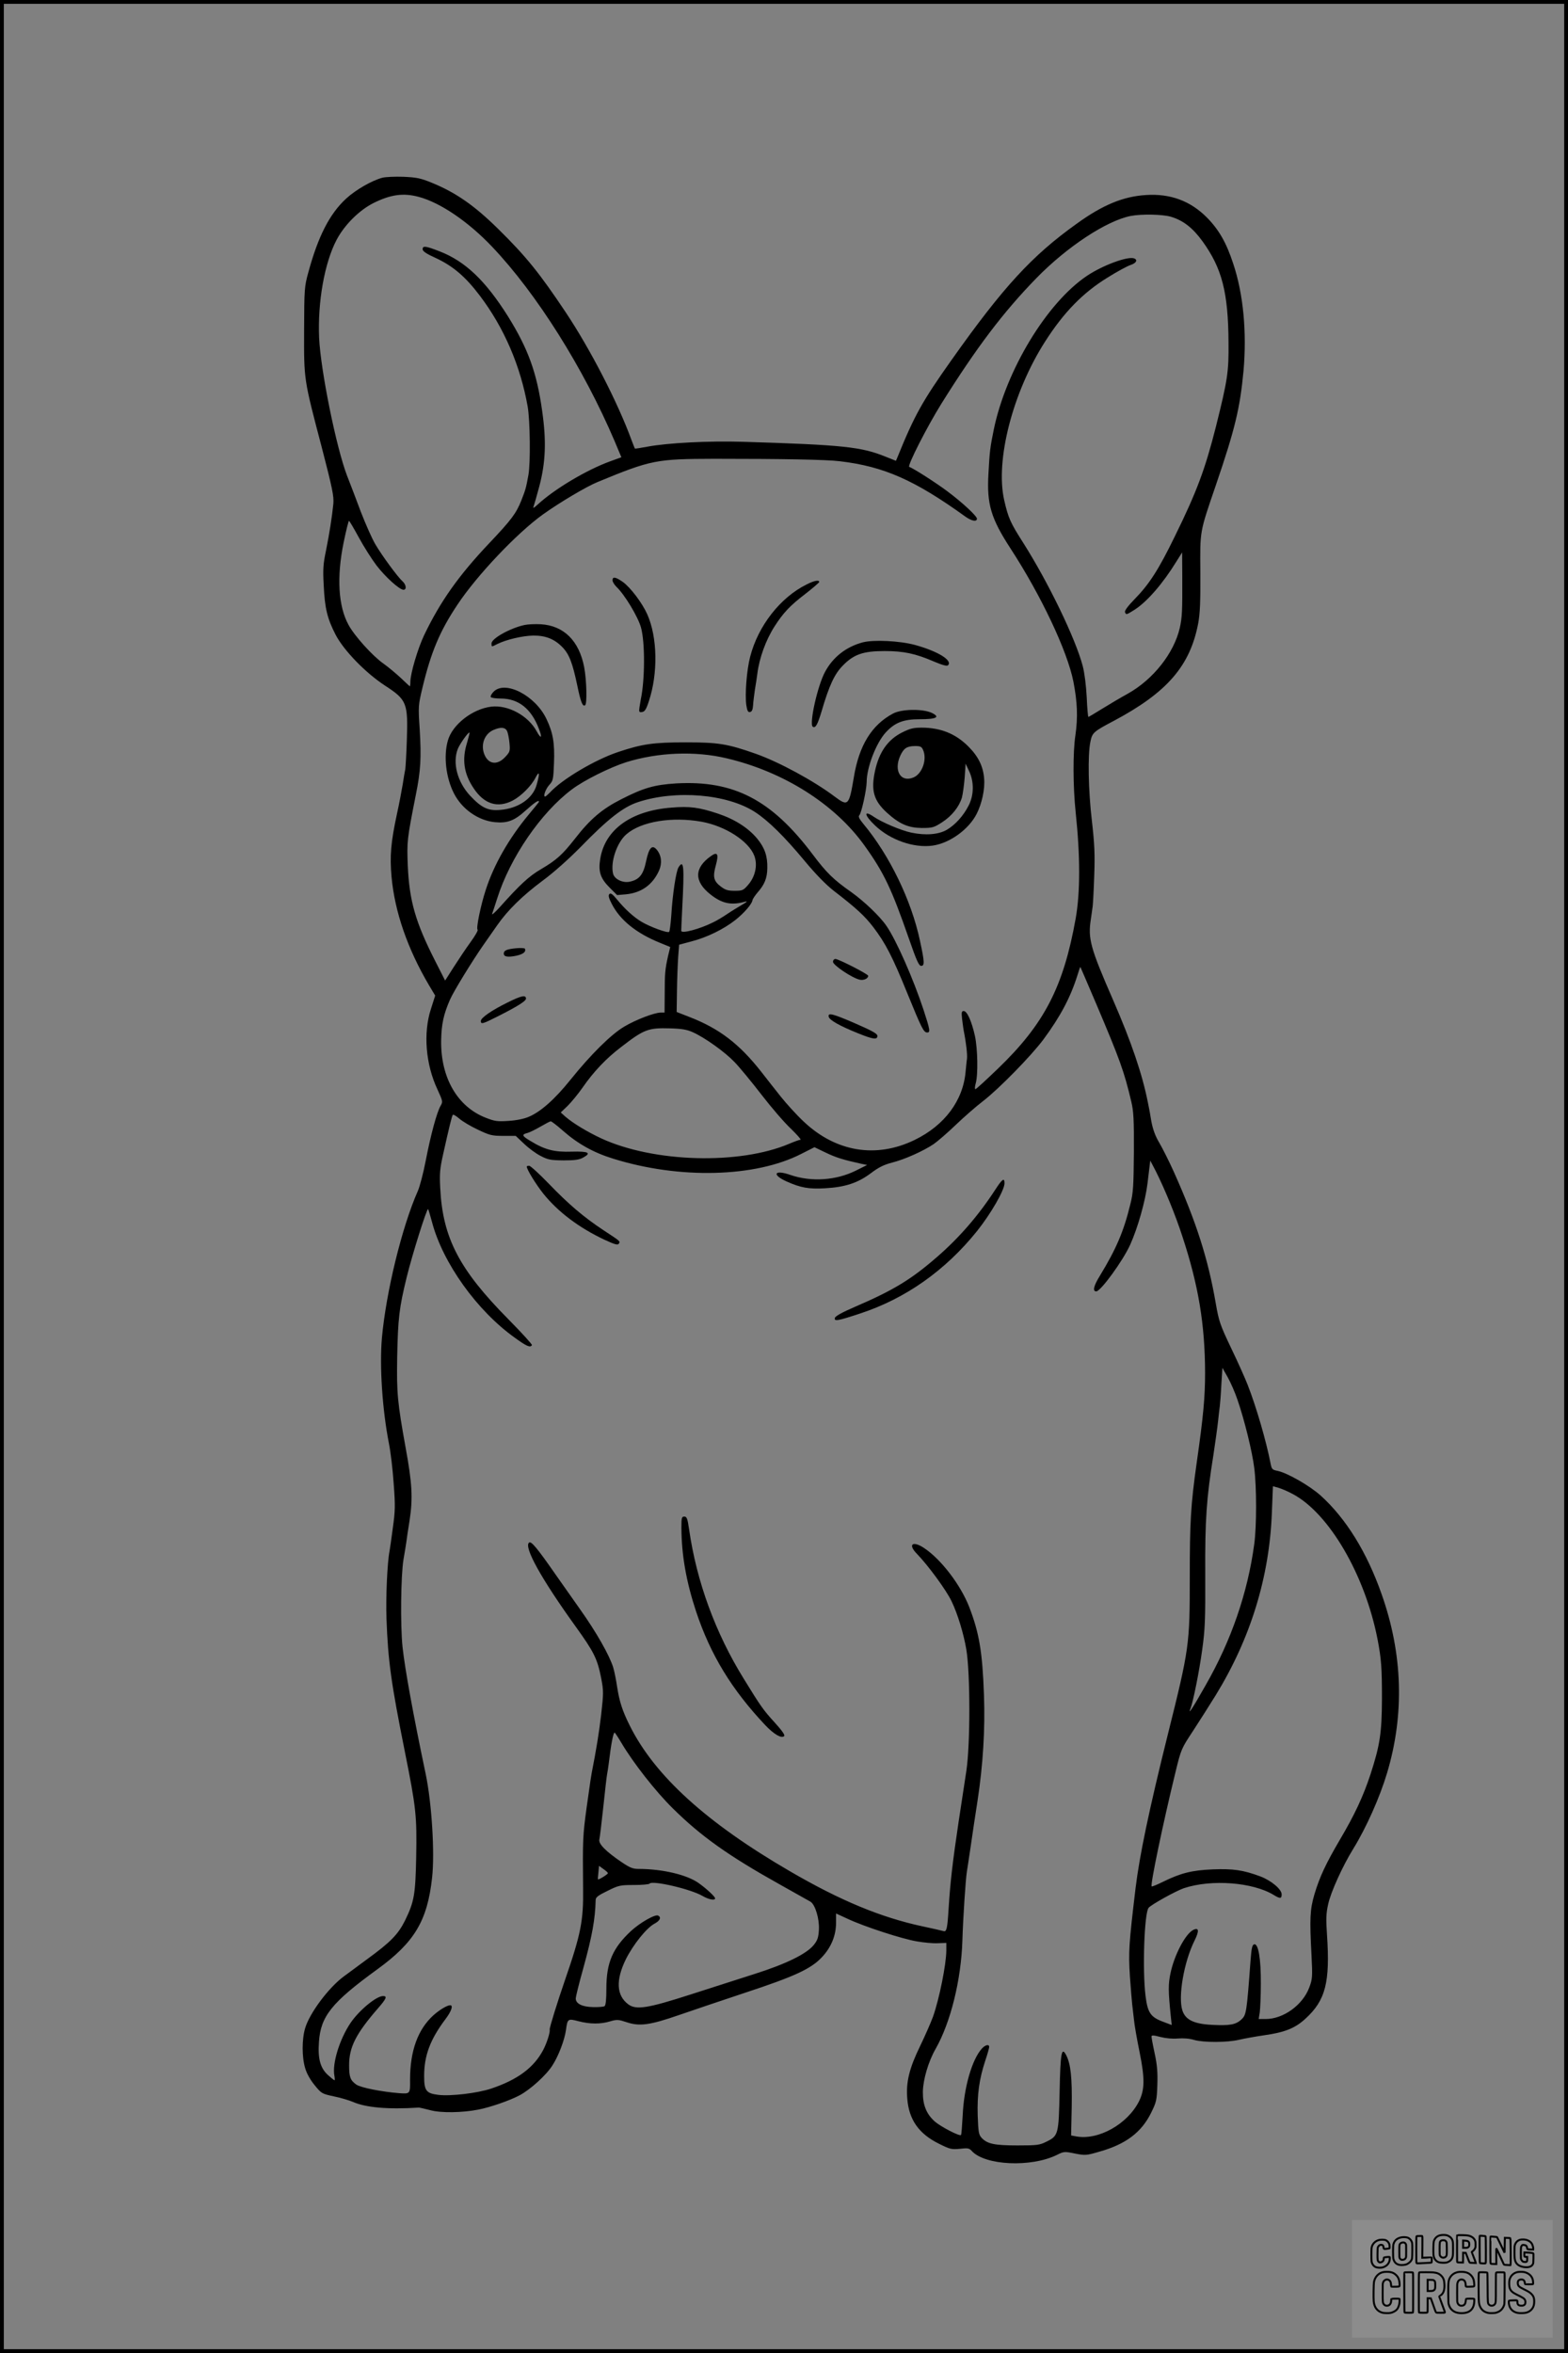 <?xml version="1.0" encoding="UTF-8"?>
<svg xmlns="http://www.w3.org/2000/svg" version="1.0" width="1024pt" height="1536pt" viewBox="0 0 1024 1536" preserveAspectRatio="xMidYMid meet">
  <rect x="0" y="0" width="1024" height="1536" fill="#808080" stroke="none"/>
  <g transform="translate(0.00 0.00) scale(1)">
    <g transform="translate(0,1536) scale(0.1,-0.1)" fill="#000000" stroke="none">
      <path d="M2498 14200 c-69 -18 -175 -79 -237 -136 -109 -100 -184 -248 -248 -484 -25 -91 -26 -107 -27 -375 -1 -329 -3 -315 116 -768 69 -266 79 -316 75 -365 -9 -90 -26 -196 -48 -306 -18 -85 -21 -121 -15 -226 7 -151 23 -217 78 -324 54 -103 194 -247 320 -330 145 -94 153 -114 145 -356 -3 -91 -8 -176 -10 -190 -3 -14 -11 -59 -17 -100 -7 -41 -23 -127 -37 -190 -41 -190 -48 -277 -36 -414 21 -229 105 -471 245 -708 l40 -67 -28 -88 c-51 -157 -34 -362 43 -525 35 -77 36 -80 20 -107 -24 -42 -63 -184 -96 -354 -16 -84 -40 -174 -52 -201 -104 -234 -208 -661 -235 -961 -16 -184 3 -469 46 -688 11 -54 25 -172 31 -262 11 -145 10 -179 -6 -292 -9 -70 -19 -137 -21 -148 -15 -74 -25 -305 -20 -442 10 -275 30 -419 121 -873 72 -359 78 -414 73 -681 -5 -248 -13 -293 -73 -416 -45 -90 -93 -140 -247 -252 -68 -50 -136 -101 -153 -113 -98 -72 -223 -239 -252 -337 -22 -72 -22 -190 0 -262 10 -35 34 -77 62 -111 44 -54 47 -56 126 -73 45 -9 100 -26 124 -36 84 -37 228 -50 430 -37 6 0 39 -8 75 -17 69 -19 208 -17 315 4 77 15 204 59 268 93 71 38 175 132 215 196 39 60 79 165 88 230 10 74 12 76 81 58 76 -20 146 -20 208 -1 45 13 53 12 108 -6 84 -28 151 -19 344 48 87 30 279 95 427 144 325 107 431 156 502 231 62 65 94 143 94 228 l0 59 76 -35 c109 -51 355 -131 451 -147 46 -8 108 -14 138 -12 l55 2 0 -51 c-1 -90 -45 -312 -87 -431 -14 -38 -52 -125 -84 -191 -71 -146 -93 -235 -84 -344 11 -138 76 -230 209 -295 70 -35 80 -37 135 -32 51 6 61 4 77 -14 86 -95 387 -109 556 -26 46 23 50 23 118 9 68 -13 74 -13 162 13 170 48 272 125 335 252 35 71 38 84 41 182 3 80 -1 131 -17 205 -12 55 -21 105 -21 112 0 9 13 9 58 -3 35 -9 79 -13 114 -10 36 3 76 0 105 -9 61 -18 218 -18 296 1 34 8 107 21 162 29 135 19 203 46 270 108 132 120 162 238 141 549 -7 103 -6 138 8 200 17 78 94 248 164 361 85 138 173 336 220 493 115 383 103 778 -35 1168 -96 274 -233 495 -398 644 -71 64 -216 147 -280 161 -36 7 -40 11 -47 47 -29 149 -94 372 -150 515 -16 41 -64 149 -108 240 -72 151 -80 175 -100 290 -50 292 -128 534 -274 860 -31 69 -74 154 -95 190 -27 45 -42 88 -52 140 -7 41 -13 77 -14 80 -1 3 -5 23 -9 45 -36 182 -107 392 -226 665 -150 344 -166 402 -146 530 4 30 10 69 12 85 2 17 7 107 10 200 5 138 2 204 -15 354 -24 201 -28 436 -10 519 12 59 19 66 154 137 347 185 497 358 550 636 12 65 15 140 14 329 -2 282 -6 259 102 575 125 366 157 501 180 745 22 252 -1 500 -67 698 -45 138 -94 223 -173 303 -108 108 -238 156 -396 146 -149 -9 -283 -64 -453 -187 -293 -209 -481 -414 -818 -890 -192 -271 -242 -361 -354 -637 l-9 -21 -68 27 c-158 64 -275 77 -928 97 -227 7 -495 -7 -628 -32 -44 -8 -80 -14 -81 -12 -1 2 -11 26 -21 53 -90 247 -269 594 -431 837 -171 256 -259 365 -439 542 -156 154 -278 239 -435 303 -73 30 -99 35 -185 39 -55 2 -117 -1 -137 -6z m236 -125 c140 -37 324 -161 481 -327 289 -304 595 -790 799 -1268 l44 -105 -72 -26 c-155 -56 -366 -182 -475 -283 -26 -24 -32 -26 -26 -11 4 11 21 70 37 130 41 156 47 293 19 490 -35 253 -92 408 -223 619 -148 235 -280 361 -449 426 -90 35 -109 37 -109 13 0 -13 25 -30 83 -56 115 -53 197 -123 292 -249 157 -208 264 -456 311 -722 16 -93 19 -367 5 -446 -16 -87 -18 -94 -46 -166 -34 -85 -64 -126 -210 -280 -200 -211 -320 -381 -425 -600 -42 -88 -90 -251 -90 -305 0 -16 -2 -29 -3 -29 -2 0 -28 24 -58 53 -30 28 -82 72 -116 96 -70 49 -189 181 -227 252 -67 122 -78 312 -32 537 16 78 32 142 35 142 3 0 32 -49 64 -108 32 -59 84 -141 115 -182 58 -76 151 -160 177 -160 22 0 18 34 -7 56 -31 28 -133 166 -178 243 -21 36 -63 131 -94 211 -30 80 -70 186 -90 236 -70 183 -172 685 -182 899 -10 233 35 489 114 639 51 97 147 193 240 240 112 56 195 68 296 41z m4913 -130 c80 -24 142 -72 206 -160 127 -176 168 -332 170 -660 2 -193 -6 -245 -83 -553 -70 -275 -123 -419 -267 -712 -107 -220 -168 -314 -265 -413 -41 -42 -65 -74 -61 -83 7 -19 9 -18 63 16 81 52 184 170 273 315 l37 59 1 -154 c1 -231 -1 -269 -16 -338 -38 -166 -174 -338 -341 -431 -44 -24 -118 -68 -165 -97 -48 -30 -89 -54 -91 -54 -3 0 -8 57 -11 128 -4 76 -14 158 -26 204 -47 179 -224 545 -389 805 -83 130 -97 160 -124 278 -59 260 56 706 267 1035 122 191 247 319 408 418 62 39 129 75 150 82 37 12 49 33 24 43 -42 16 -206 -45 -309 -114 -262 -176 -528 -616 -608 -1003 -24 -118 -27 -141 -35 -291 -11 -196 16 -288 144 -485 200 -307 372 -671 411 -870 26 -134 30 -232 13 -350 -17 -112 -16 -333 2 -505 30 -283 30 -521 0 -690 -80 -448 -205 -690 -509 -982 -76 -73 -141 -133 -146 -133 -5 0 -4 17 2 38 16 54 13 225 -5 309 -21 95 -51 163 -73 163 -14 0 -16 -7 -11 -52 4 -29 8 -64 11 -78 16 -80 24 -154 21 -182 -3 -18 -6 -55 -9 -83 -16 -189 -137 -351 -332 -446 -252 -123 -516 -79 -726 120 -46 43 -112 116 -148 161 -36 45 -94 119 -129 164 -143 182 -274 282 -468 357 l-84 33 2 140 c1 78 5 177 8 220 l6 79 82 22 c101 26 210 80 285 139 58 46 108 104 112 129 1 8 17 32 35 53 44 50 61 92 62 156 2 77 -16 132 -64 191 -59 72 -148 129 -259 166 -124 41 -184 49 -303 39 -263 -20 -434 -143 -465 -334 -14 -83 1 -128 61 -188 l49 -49 58 5 c101 10 174 62 216 155 21 48 16 98 -14 135 -31 38 -52 15 -71 -76 -18 -87 -45 -119 -108 -132 -45 -9 -98 17 -107 52 -19 76 25 206 88 259 97 83 296 115 489 81 155 -28 308 -126 345 -222 23 -60 7 -136 -40 -190 -31 -36 -37 -39 -88 -39 -44 0 -61 5 -91 28 -47 36 -53 63 -32 139 20 73 11 91 -33 59 -109 -77 -110 -165 -2 -250 76 -60 137 -73 230 -46 14 3 3 -6 -25 -22 -27 -16 -70 -42 -95 -59 -25 -17 -67 -43 -95 -56 -84 -42 -202 -74 -206 -55 0 4 2 67 6 140 15 283 11 330 -24 275 -16 -26 -39 -177 -47 -313 -4 -55 -10 -104 -14 -108 -9 -10 -124 32 -181 66 -50 30 -108 82 -161 147 -27 33 -40 42 -48 34 -9 -9 -5 -25 15 -64 54 -106 160 -192 316 -255 l66 -27 -14 -58 c-19 -85 -22 -112 -22 -247 l-1 -123 -25 0 c-41 0 -164 -47 -239 -92 -85 -50 -219 -183 -350 -346 -102 -127 -194 -209 -272 -242 -29 -13 -81 -24 -132 -27 -74 -5 -90 -3 -151 21 -184 72 -294 262 -290 505 2 106 16 170 58 266 24 55 146 253 217 355 25 36 66 94 91 130 69 99 165 193 298 292 72 53 170 141 245 217 179 184 279 263 377 295 246 81 582 53 764 -65 87 -57 190 -158 324 -319 73 -88 140 -156 190 -195 148 -114 202 -164 258 -237 80 -105 125 -192 222 -431 93 -228 107 -257 130 -257 22 0 19 17 -24 149 -66 200 -178 455 -242 547 -42 62 -145 160 -229 220 -117 82 -162 126 -253 247 -269 357 -515 484 -891 463 -143 -9 -213 -29 -360 -104 -124 -63 -202 -129 -302 -258 -81 -103 -119 -138 -221 -198 -79 -46 -138 -101 -272 -251 -30 -33 -51 -51 -47 -40 4 11 19 56 33 100 84 266 285 560 488 712 78 59 247 143 353 177 208 65 451 75 657 26 374 -88 708 -300 901 -570 127 -177 176 -281 289 -605 51 -147 66 -180 81 -180 23 0 22 26 -8 164 -56 264 -199 558 -369 762 -28 34 -35 49 -27 57 14 14 47 165 48 217 0 95 61 253 123 322 60 66 116 88 224 88 110 0 136 14 77 42 -60 27 -196 25 -252 -5 -139 -74 -222 -208 -256 -417 -31 -185 -37 -191 -125 -125 -137 103 -362 225 -514 279 -185 65 -244 75 -457 75 -213 0 -285 -10 -446 -64 -151 -51 -365 -178 -443 -264 -14 -14 -28 -26 -31 -26 -15 0 4 51 28 77 24 26 26 36 30 142 5 130 -6 197 -49 287 -72 153 -269 255 -345 179 -14 -14 -22 -30 -19 -35 3 -6 33 -10 65 -10 116 0 200 -66 250 -199 23 -59 14 -68 -15 -15 -55 102 -187 174 -297 161 -122 -15 -253 -116 -283 -221 -29 -100 -13 -242 39 -344 52 -103 158 -178 267 -189 83 -8 128 9 203 77 58 52 86 71 86 56 0 -2 -30 -39 -66 -82 -130 -156 -229 -329 -282 -494 -33 -101 -64 -253 -53 -259 5 -3 -16 -40 -46 -81 -30 -41 -79 -115 -110 -163 l-56 -88 -64 126 c-130 255 -170 395 -180 626 -6 156 -5 169 52 457 33 162 37 246 26 431 -10 151 -10 155 19 276 55 228 112 365 227 537 127 192 390 469 559 590 109 78 284 182 358 212 349 144 381 150 761 151 443 0 732 -5 820 -16 287 -34 487 -122 819 -361 42 -30 76 -36 76 -14 0 17 -93 104 -192 178 -70 53 -224 152 -250 160 -15 5 116 262 210 413 229 366 402 595 620 819 200 205 457 374 615 406 71 14 210 11 264 -5z m-4336 -3356 c6 -12 13 -47 16 -78 5 -54 4 -59 -29 -94 -54 -57 -114 -45 -138 27 -20 62 7 127 63 151 46 20 75 18 88 -6z m-261 -78 c-34 -108 -21 -201 42 -295 69 -105 157 -133 256 -82 55 29 122 95 150 151 26 49 28 25 6 -50 -25 -88 -120 -153 -238 -162 -79 -7 -122 14 -197 94 -83 90 -115 214 -79 305 14 34 70 112 76 106 2 -2 -6 -32 -16 -67z m4109 -1704 c154 -363 182 -439 229 -638 15 -63 18 -117 17 -330 -2 -221 -4 -265 -23 -339 -43 -178 -92 -292 -199 -468 -41 -66 -49 -102 -24 -102 29 0 174 199 222 305 50 111 99 285 113 400 3 28 9 72 12 100 l6 49 36 -69 c60 -120 128 -285 175 -430 104 -317 146 -570 147 -885 0 -159 -11 -283 -55 -590 -39 -276 -45 -389 -45 -744 0 -445 -3 -466 -144 -1031 -122 -490 -184 -787 -210 -1000 -44 -369 -47 -416 -37 -576 6 -85 13 -167 15 -184 2 -16 7 -59 11 -95 3 -36 20 -132 37 -215 35 -173 34 -245 -3 -321 -75 -150 -266 -257 -411 -230 l-33 6 4 186 c3 190 -6 280 -36 338 -30 58 -38 17 -43 -237 -6 -280 -8 -289 -85 -327 -46 -23 -61 -25 -190 -25 -151 0 -197 10 -234 49 -19 21 -22 36 -26 147 -4 138 10 238 50 359 14 41 25 81 25 88 0 19 -25 14 -47 -10 -65 -71 -118 -254 -126 -437 -4 -68 -8 -126 -11 -128 -9 -10 -132 54 -171 88 -55 49 -79 108 -78 194 1 79 36 198 83 280 98 172 167 450 175 708 5 157 21 396 29 447 2 14 14 88 25 165 11 77 31 212 45 300 36 236 50 467 42 690 -10 281 -31 405 -96 574 -56 144 -183 311 -294 385 -76 51 -109 25 -48 -37 75 -78 191 -236 226 -309 39 -80 80 -214 97 -317 26 -159 26 -617 0 -791 -6 -41 -29 -192 -51 -335 -39 -262 -54 -390 -65 -565 -8 -130 -13 -152 -33 -146 -10 3 -71 17 -137 31 -271 58 -537 168 -865 359 -546 317 -884 624 -1047 951 -49 98 -68 158 -83 255 -6 41 -17 97 -25 124 -24 79 -110 231 -219 384 -55 78 -125 177 -155 220 -123 177 -162 224 -176 212 -35 -29 79 -235 306 -550 118 -164 140 -208 165 -334 16 -84 16 -96 0 -240 -15 -125 -32 -228 -62 -381 -4 -22 -7 -39 -33 -225 -25 -184 -26 -206 -23 -525 3 -213 -14 -299 -118 -600 -49 -142 -102 -312 -100 -323 4 -18 -19 -89 -42 -133 -61 -116 -167 -195 -340 -253 -89 -30 -266 -51 -346 -41 -79 10 -92 27 -92 123 0 133 39 238 139 371 40 53 52 91 31 91 -20 0 -71 -31 -110 -66 -101 -92 -152 -231 -152 -420 1 -93 1 -93 -71 -88 -115 9 -251 36 -280 56 -39 28 -47 48 -47 127 0 117 44 204 186 368 57 65 65 83 36 83 -44 0 -154 -91 -211 -173 -73 -107 -123 -269 -107 -348 3 -16 3 -29 1 -29 -3 0 -23 16 -44 35 -49 45 -66 106 -58 215 11 168 83 258 382 475 242 176 326 316 357 598 18 162 -2 485 -42 677 -81 385 -135 681 -151 828 -15 144 -11 467 6 571 8 47 17 100 19 116 2 17 11 80 21 140 22 145 17 241 -26 475 -53 294 -59 355 -55 590 5 254 13 322 62 522 35 144 132 453 140 445 2 -2 13 -39 25 -83 70 -268 295 -582 543 -758 76 -55 99 -65 110 -47 3 4 -66 80 -152 167 -323 326 -431 533 -447 859 -5 94 -2 126 19 220 39 175 57 249 63 257 2 5 21 -6 41 -23 20 -18 75 -51 122 -73 78 -37 92 -41 166 -41 l82 0 54 -51 c30 -29 79 -65 109 -80 48 -25 65 -28 149 -29 73 0 103 4 128 18 57 31 36 42 -74 39 -113 -4 -176 12 -270 70 -56 33 -59 42 -19 52 13 3 51 22 84 41 33 19 63 35 68 35 5 0 41 -27 79 -61 99 -87 202 -144 329 -183 433 -135 928 -122 1227 31 l87 44 73 -35 c66 -32 114 -47 232 -73 l39 -8 -74 -37 c-129 -64 -291 -75 -427 -28 -105 37 -125 2 -24 -43 92 -41 144 -50 250 -44 131 7 215 35 299 98 50 38 84 55 137 69 84 21 206 76 273 121 26 18 91 74 143 124 52 50 133 121 180 157 105 81 315 296 394 402 111 150 177 275 222 418 10 32 18 57 20 55 1 -1 47 -109 103 -240z m-2635 -185 c80 -36 210 -129 273 -195 33 -34 112 -130 176 -213 64 -83 150 -183 192 -222 41 -40 69 -72 63 -72 -7 0 -40 -12 -73 -26 -326 -139 -887 -123 -1229 35 -90 42 -183 98 -233 141 l-31 28 45 43 c24 24 69 78 98 120 73 105 154 190 250 263 151 117 178 127 320 123 77 -2 111 -8 149 -25z m3558 -2401 c45 -130 96 -338 109 -443 16 -125 16 -381 0 -498 -43 -318 -150 -629 -318 -922 -86 -152 -118 -200 -98 -150 17 44 57 241 76 382 19 135 21 198 20 490 -2 360 8 499 53 780 13 85 27 187 31 225 4 39 9 81 11 95 2 14 7 76 10 138 l7 113 35 -62 c19 -34 48 -100 64 -148z m359 -613 c238 -125 473 -528 555 -948 25 -129 29 -189 29 -390 -1 -223 -13 -302 -75 -493 -48 -145 -103 -263 -200 -427 -91 -155 -132 -242 -166 -356 -29 -99 -32 -156 -19 -399 7 -141 6 -154 -15 -210 -43 -114 -169 -205 -285 -205 l-45 0 7 43 c3 23 7 107 7 187 1 163 -16 263 -43 258 -13 -3 -18 -24 -24 -103 -25 -341 -28 -358 -59 -387 -37 -35 -77 -42 -193 -36 -118 6 -173 33 -193 93 -30 89 10 319 79 457 32 64 29 89 -10 69 -51 -28 -122 -163 -147 -282 -15 -72 -15 -116 2 -281 l6 -57 -53 20 c-85 31 -104 59 -118 170 -21 170 -8 541 20 575 17 21 178 110 230 128 180 60 451 39 587 -44 42 -26 52 -25 52 4 0 33 -68 90 -139 117 -113 42 -178 51 -311 46 -138 -6 -208 -24 -325 -81 -38 -19 -72 -33 -74 -30 -10 9 74 411 155 743 37 153 39 156 114 270 42 64 109 170 150 236 227 370 350 770 366 1189 l7 174 36 -10 c20 -6 61 -23 92 -40z m-4383 -1625 c78 -132 225 -319 336 -428 184 -182 363 -309 696 -495 102 -57 193 -108 203 -114 31 -19 59 -113 55 -183 -3 -51 -9 -69 -34 -100 -47 -58 -182 -124 -384 -188 -96 -31 -286 -92 -421 -135 -279 -90 -355 -102 -406 -64 -77 57 -83 157 -16 294 48 96 136 206 188 233 35 19 45 40 24 52 -18 12 -118 -45 -178 -100 -120 -112 -161 -207 -161 -375 0 -73 -4 -111 -12 -116 -6 -4 -40 -7 -74 -6 -71 1 -114 22 -114 56 0 12 22 101 49 197 58 210 78 321 81 446 0 18 16 30 78 60 72 36 83 38 172 38 52 0 98 4 102 9 16 23 268 -35 345 -80 41 -24 83 -32 83 -16 0 11 -56 63 -108 100 -76 54 -237 92 -392 92 -37 0 -57 8 -110 44 -102 69 -152 119 -146 147 3 13 15 110 26 214 11 105 22 201 25 215 3 14 7 43 10 65 16 133 30 205 39 205 2 0 22 -30 44 -67z m-88 -851 c0 -7 -61 -45 -65 -40 -1 2 0 22 3 45 l4 43 29 -21 c16 -11 29 -23 29 -27z"></path>
      <path d="M4000 11572 c0 -10 12 -29 26 -43 53 -50 140 -194 160 -265 27 -97 26 -341 -1 -468 -2 -12 -6 -36 -9 -54 -4 -29 -2 -33 17 -30 17 2 27 17 44 69 61 183 57 419 -10 569 -33 74 -108 173 -158 210 -48 34 -69 38 -69 12z"></path>
      <path d="M5268 11545 c-172 -85 -317 -270 -369 -472 -23 -89 -35 -247 -25 -317 6 -37 11 -46 24 -44 12 2 18 15 20 43 1 22 7 68 12 103 6 34 13 81 16 105 13 102 55 218 111 306 58 91 104 139 201 213 50 39 92 75 92 79 0 15 -33 9 -82 -16z"></path>
      <path d="M3425 11280 c-93 -20 -215 -88 -215 -120 0 -24 -1 -24 38 -4 58 29 166 54 234 55 80 1 139 -22 191 -76 44 -45 66 -102 97 -250 23 -111 35 -139 51 -129 14 8 10 164 -6 249 -33 172 -133 271 -283 280 -37 2 -85 0 -107 -5z"></path>
      <path d="M5635 11167 c-109 -29 -195 -96 -247 -193 -49 -90 -105 -342 -80 -358 18 -11 31 13 57 99 50 171 85 246 140 301 71 73 133 94 272 94 123 0 201 -16 321 -68 57 -24 86 -32 93 -25 32 32 -67 92 -216 133 -100 27 -269 35 -340 17z"></path>
      <path d="M5892 10579 c-94 -47 -151 -128 -178 -253 -27 -127 -8 -193 79 -272 82 -74 139 -98 227 -99 70 0 79 3 132 37 65 42 112 102 130 162 6 23 14 82 18 131 l6 90 22 -47 c34 -70 33 -158 -2 -226 -34 -67 -87 -126 -143 -159 -54 -31 -139 -38 -233 -18 -66 14 -191 67 -245 104 -67 46 -61 9 10 -58 100 -95 253 -148 376 -131 111 16 235 105 287 207 34 66 55 162 49 230 -6 80 -38 145 -102 209 -83 84 -182 124 -306 124 -54 0 -77 -6 -127 -31z m136 -114 c28 -61 -5 -156 -62 -180 -83 -35 -131 43 -87 141 23 50 43 63 97 64 34 0 43 -4 52 -25z"></path>
      <path d="M3370 9170 c-60 -6 -80 -14 -80 -35 0 -21 27 -25 81 -14 46 10 66 26 57 46 -1 4 -28 6 -58 3z"></path>
      <path d="M5440 9081 c0 -21 123 -104 173 -116 26 -7 57 7 57 25 0 11 -194 110 -214 110 -9 0 -16 -8 -16 -19z"></path>
      <path d="M3315 8816 c-104 -51 -175 -100 -175 -121 0 -23 13 -19 108 29 129 65 187 101 187 117 0 26 -30 20 -120 -25z"></path>
      <path d="M5412 8723 c4 -22 72 -60 191 -108 99 -40 127 -44 127 -17 0 14 -34 33 -142 80 -152 66 -182 73 -176 45z"></path>
      <path d="M3440 7745 c0 -19 59 -115 109 -178 96 -119 233 -222 399 -300 67 -31 86 -36 93 -26 10 17 15 13 -101 89 -131 87 -228 170 -358 305 -61 63 -118 115 -126 115 -9 0 -16 -2 -16 -5z"></path>
      <path d="M6499 7593 c-107 -165 -233 -311 -377 -436 -170 -148 -284 -218 -537 -327 -88 -38 -131 -62 -133 -74 -5 -23 21 -18 166 30 296 97 556 281 762 537 91 114 180 268 180 313 0 39 -15 28 -61 -43z"></path>
      <path d="M4450 5388 c1 -180 31 -351 96 -548 94 -282 232 -509 452 -742 57 -60 106 -88 123 -71 7 7 -15 37 -62 89 -74 81 -91 105 -201 284 -186 300 -309 636 -358 978 -10 69 -15 82 -31 82 -17 0 -19 -8 -19 -72z"></path>
    </g>
  </g>
  <rect x="0.0" y="0.0" width="1024.0" height="1536.0" fill="none" stroke="black" stroke-width="5"></rect>
  <g transform="translate(882.93 1449.20) scale(0.128)" opacity="1.0">
    <rect x="0" y="0" width="1024.0" height="600.0" fill="white" fill-opacity="0.1"></rect>
    <g transform="translate(0,650) scale(0.1,-0.1)" stroke="none">
      <path fill="none" stroke="#000000" stroke-width="100" d="M4491 5720 c-164 -43 -269 -147 -319 -315 -19 -65 -29 -577 -13 -693 25 -190 116 -310 276 -367 63 -23 284 -32 370 -16 122 22 249 110 294 205 51 104 56 150 56 496 0 341 -4 385 -48 478 -46 100 -156 184 -282 217 -83 21 -241 19 -334 -5z m270 -273 c19 -12 43 -40 54 -62 18 -37 20 -64 23 -320 5 -339 -1 -384 -56 -436 -87 -82 -235 -56 -289 51 -22 43 -23 53 -23 335 0 314 7 370 52 412 34 32 66 42 139 42 53 1 73 -4 100 -22z"></path>
      <path fill="none" stroke="#000000" stroke-width="100" d="M5367 5723 c-4 -3 -7 -311 -7 -683 0 -618 1 -679 17 -691 12 -10 51 -14 152 -14 l136 0 3 248 2 248 67 -3 67 -3 34 -85 c18 -47 58 -152 89 -235 30 -82 63 -158 73 -168 14 -15 40 -19 165 -24 l148 -6 -5 34 c-4 19 -49 143 -102 276 -53 133 -96 246 -96 251 0 6 15 19 33 31 53 33 104 92 134 156 27 57 28 67 27 195 0 115 -4 144 -23 193 -31 80 -76 135 -148 183 -83 56 -166 82 -303 94 -129 11 -453 14 -463 3z m541 -300 c55 -27 77 -73 77 -163 0 -61 -4 -82 -23 -111 -34 -55 -73 -69 -191 -69 l-101 0 0 187 0 186 101 -6 c66 -4 114 -12 137 -24z"></path>
      <path fill="none" stroke="#000000" stroke-width="100" d="M6514 5685 c-4 -9 -5 -320 -2 -690 3 -511 7 -678 16 -687 19 -19 273 -30 291 -13 11 11 13 126 12 675 -1 364 -6 672 -11 685 -11 28 -27 31 -187 40 -99 6 -114 5 -119 -10z"></path>
      <path fill="none" stroke="#000000" stroke-width="100" d="M3355 5683 c-27 -3 -55 -9 -62 -15 -10 -8 -13 -150 -13 -683 0 -592 2 -674 15 -685 12 -10 52 -11 173 -6 362 15 578 29 590 38 8 7 12 46 12 129 0 108 -2 119 -20 129 -11 6 -24 9 -28 7 -4 -3 -103 -8 -221 -12 l-214 -7 5 545 c4 384 2 549 -5 556 -11 11 -120 12 -232 4z"></path>
      <path fill="none" stroke="#000000" stroke-width="100" d="M7067 5654 c-4 -4 -7 -310 -7 -680 0 -625 1 -673 18 -692 15 -18 31 -21 152 -24 l134 -3 -3 400 c-2 277 1 397 8 390 11 -11 153 -311 251 -530 96 -215 128 -281 142 -292 7 -6 82 -14 165 -17 l153 -7 11 28 c14 34 3 1333 -11 1347 -5 5 -70 11 -144 14 l-136 5 -1 -54 c-1 -30 -5 -200 -8 -379 l-6 -325 -73 150 c-40 83 -123 256 -184 385 -61 129 -117 242 -125 252 -11 12 -40 18 -121 22 -59 4 -130 9 -157 12 -28 3 -54 2 -58 -2z"></path>
      <path fill="none" stroke="#000000" stroke-width="100" d="M2507 5614 c-220 -49 -342 -159 -394 -357 -24 -91 -24 -641 0 -740 57 -233 232 -339 510 -310 56 6 127 21 158 33 76 29 187 114 226 174 64 95 67 114 71 505 2 232 -1 371 -8 404 -27 126 -116 235 -228 278 -74 29 -236 35 -335 13z m191 -281 c15 -11 36 -35 47 -54 19 -32 20 -52 20 -349 0 -309 0 -316 -23 -362 -31 -62 -75 -89 -155 -95 -53 -4 -67 -2 -97 19 -19 13 -44 41 -55 63 -19 37 -20 60 -20 350 0 337 2 351 60 405 54 51 169 63 223 23z"></path>
      <path fill="none" stroke="#000000" stroke-width="100" d="M8568 5491 c-133 -43 -219 -134 -262 -280 -13 -45 -16 -107 -16 -343 0 -320 9 -395 60 -506 73 -156 258 -255 506 -269 191 -11 324 47 376 165 19 42 22 70 26 288 4 209 3 242 -11 256 -19 18 -186 38 -347 41 l-105 2 -3 -95 c-1 -52 2 -102 7 -109 6 -10 33 -16 75 -19 l66 -4 0 -105 c0 -98 -1 -105 -26 -130 -23 -23 -31 -25 -99 -21 -64 3 -79 7 -112 34 -21 16 -49 52 -63 80 -25 49 -25 51 -25 324 0 303 6 348 56 402 28 29 32 30 99 26 105 -6 152 -50 167 -158 8 -53 9 -54 48 -62 22 -5 90 -10 150 -11 l110 -2 3 43 c4 52 -30 180 -66 245 -53 99 -179 183 -317 212 -96 20 -226 18 -297 -4z"></path>
      <path fill="none" stroke="#000000" stroke-width="100" d="M1390 5484 c-203 -45 -359 -207 -390 -404 -13 -83 -13 -616 0 -694 20 -123 100 -235 203 -281 98 -45 271 -51 387 -13 211 67 340 238 340 451 0 54 -3 69 -17 74 -24 9 -264 -15 -280 -28 -7 -7 -13 -31 -13 -60 0 -56 -13 -95 -43 -128 -31 -34 -95 -61 -144 -61 -35 0 -48 6 -77 35 -52 52 -58 99 -54 423 3 257 5 280 24 323 42 89 120 132 202 109 53 -14 72 -42 81 -120 11 -90 15 -92 150 -79 62 6 125 15 138 20 25 9 25 10 21 107 -3 82 -9 106 -33 155 -33 68 -97 130 -163 160 -60 27 -235 33 -332 11z"></path>
      <path fill="none" stroke="#000000" stroke-width="100" d="M1600 3845 c-239 -44 -424 -235 -476 -495 -22 -109 -33 -831 -15 -1000 31 -300 174 -492 425 -572 45 -15 100 -21 211 -25 181 -6 263 8 380 66 147 73 214 152 266 311 26 78 32 117 37 219 4 98 2 125 -9 132 -22 14 -393 11 -407 -3 -7 -7 -12 -39 -12 -73 0 -169 -84 -275 -217 -275 -68 0 -110 18 -150 64 -65 73 -68 99 -68 606 0 446 1 456 22 515 78 208 337 201 392 -11 6 -23 13 -75 16 -115 3 -41 10 -78 15 -83 10 -10 289 -10 357 0 63 9 67 18 60 147 -12 210 -62 331 -181 445 -86 82 -165 123 -280 146 -94 19 -261 20 -366 1z"></path>
      <path fill="none" stroke="#000000" stroke-width="100" d="M5376 3840 c-151 -39 -268 -118 -350 -237 -106 -157 -118 -245 -114 -863 4 -463 5 -477 27 -550 33 -106 72 -178 131 -243 123 -135 290 -197 526 -197 326 0 528 127 610 384 34 106 48 339 20 349 -29 12 -386 9 -400 -2 -7 -6 -16 -44 -20 -85 -17 -192 -81 -266 -226 -266 -93 1 -163 55 -197 152 -16 48 -18 92 -18 503 0 437 1 452 22 520 26 81 57 119 121 147 78 35 188 8 237 -56 30 -40 55 -133 55 -206 0 -92 6 -95 157 -92 70 1 161 5 201 8 87 8 88 9 78 158 -12 189 -62 314 -170 422 -76 76 -130 109 -241 144 -102 33 -337 38 -449 10z"></path>
      <path fill="none" stroke="#000000" stroke-width="100" d="M8441 3845 c-204 -45 -357 -196 -406 -402 -24 -99 -17 -331 13 -416 47 -137 141 -225 342 -323 334 -162 396 -203 438 -284 19 -37 23 -57 20 -116 -3 -59 -8 -77 -30 -107 -39 -50 -98 -70 -190 -65 -137 7 -187 57 -188 185 0 95 4 94 -223 86 -106 -3 -198 -10 -204 -16 -17 -13 -17 -107 1 -200 44 -226 196 -375 436 -423 103 -20 339 -15 435 10 199 53 340 189 391 377 21 78 28 222 15 311 -16 115 -56 191 -145 276 -85 81 -145 117 -386 235 -250 122 -298 173 -301 319 -3 109 52 167 164 175 115 8 183 -49 194 -164 3 -32 10 -64 16 -70 10 -14 340 -17 387 -4 24 7 25 9 22 92 -5 150 -54 269 -153 369 -69 70 -189 133 -297 155 -90 18 -265 18 -351 0z"></path>
      <path fill="none" stroke="#000000" stroke-width="100" d="M2710 3833 c-14 -2 -29 -9 -35 -14 -7 -7 -9 -354 -7 -1017 3 -910 5 -1008 20 -1019 20 -16 384 -18 413 -3 19 10 19 32 19 1019 0 923 -1 1010 -16 1022 -13 10 -61 14 -193 16 -97 1 -187 -1 -201 -4z"></path>
      <path fill="none" stroke="#000000" stroke-width="100" d="M3455 3833 c-47 -12 -45 32 -45 -1034 0 -987 0 -1009 19 -1019 12 -6 98 -10 210 -10 159 0 192 3 205 16 14 13 16 61 16 370 l0 355 81 -3 82 -3 88 -245 c49 -135 105 -292 124 -350 20 -58 45 -113 57 -122 18 -16 45 -18 229 -18 184 0 210 2 216 16 7 19 16 -7 -153 448 -74 197 -134 362 -134 366 0 4 23 22 50 40 162 104 228 273 217 560 -8 225 -46 336 -153 450 -104 110 -219 160 -413 179 -101 11 -657 13 -696 4z m721 -409 c64 -48 69 -61 72 -231 4 -176 -7 -223 -59 -267 -43 -36 -89 -46 -216 -46 l-113 0 0 286 0 286 144 -4 c127 -3 148 -5 172 -24z"></path>
      <path fill="none" stroke="#000000" stroke-width="100" d="M6510 3834 c-51 -11 -50 7 -50 -683 1 -672 7 -842 35 -951 45 -175 148 -311 289 -380 117 -58 200 -73 376 -68 124 4 156 9 225 32 108 37 176 79 246 153 61 66 117 169 140 258 9 37 13 248 16 831 4 727 3 782 -13 795 -13 11 -57 14 -204 14 -171 0 -190 -2 -209 -19 -21 -19 -21 -19 -21 -746 0 -782 0 -782 -52 -861 -64 -95 -228 -106 -302 -19 -61 73 -60 64 -66 877 -4 562 -8 745 -17 754 -13 13 -341 23 -393 13z"></path>
    </g>
  </g>
</svg>
